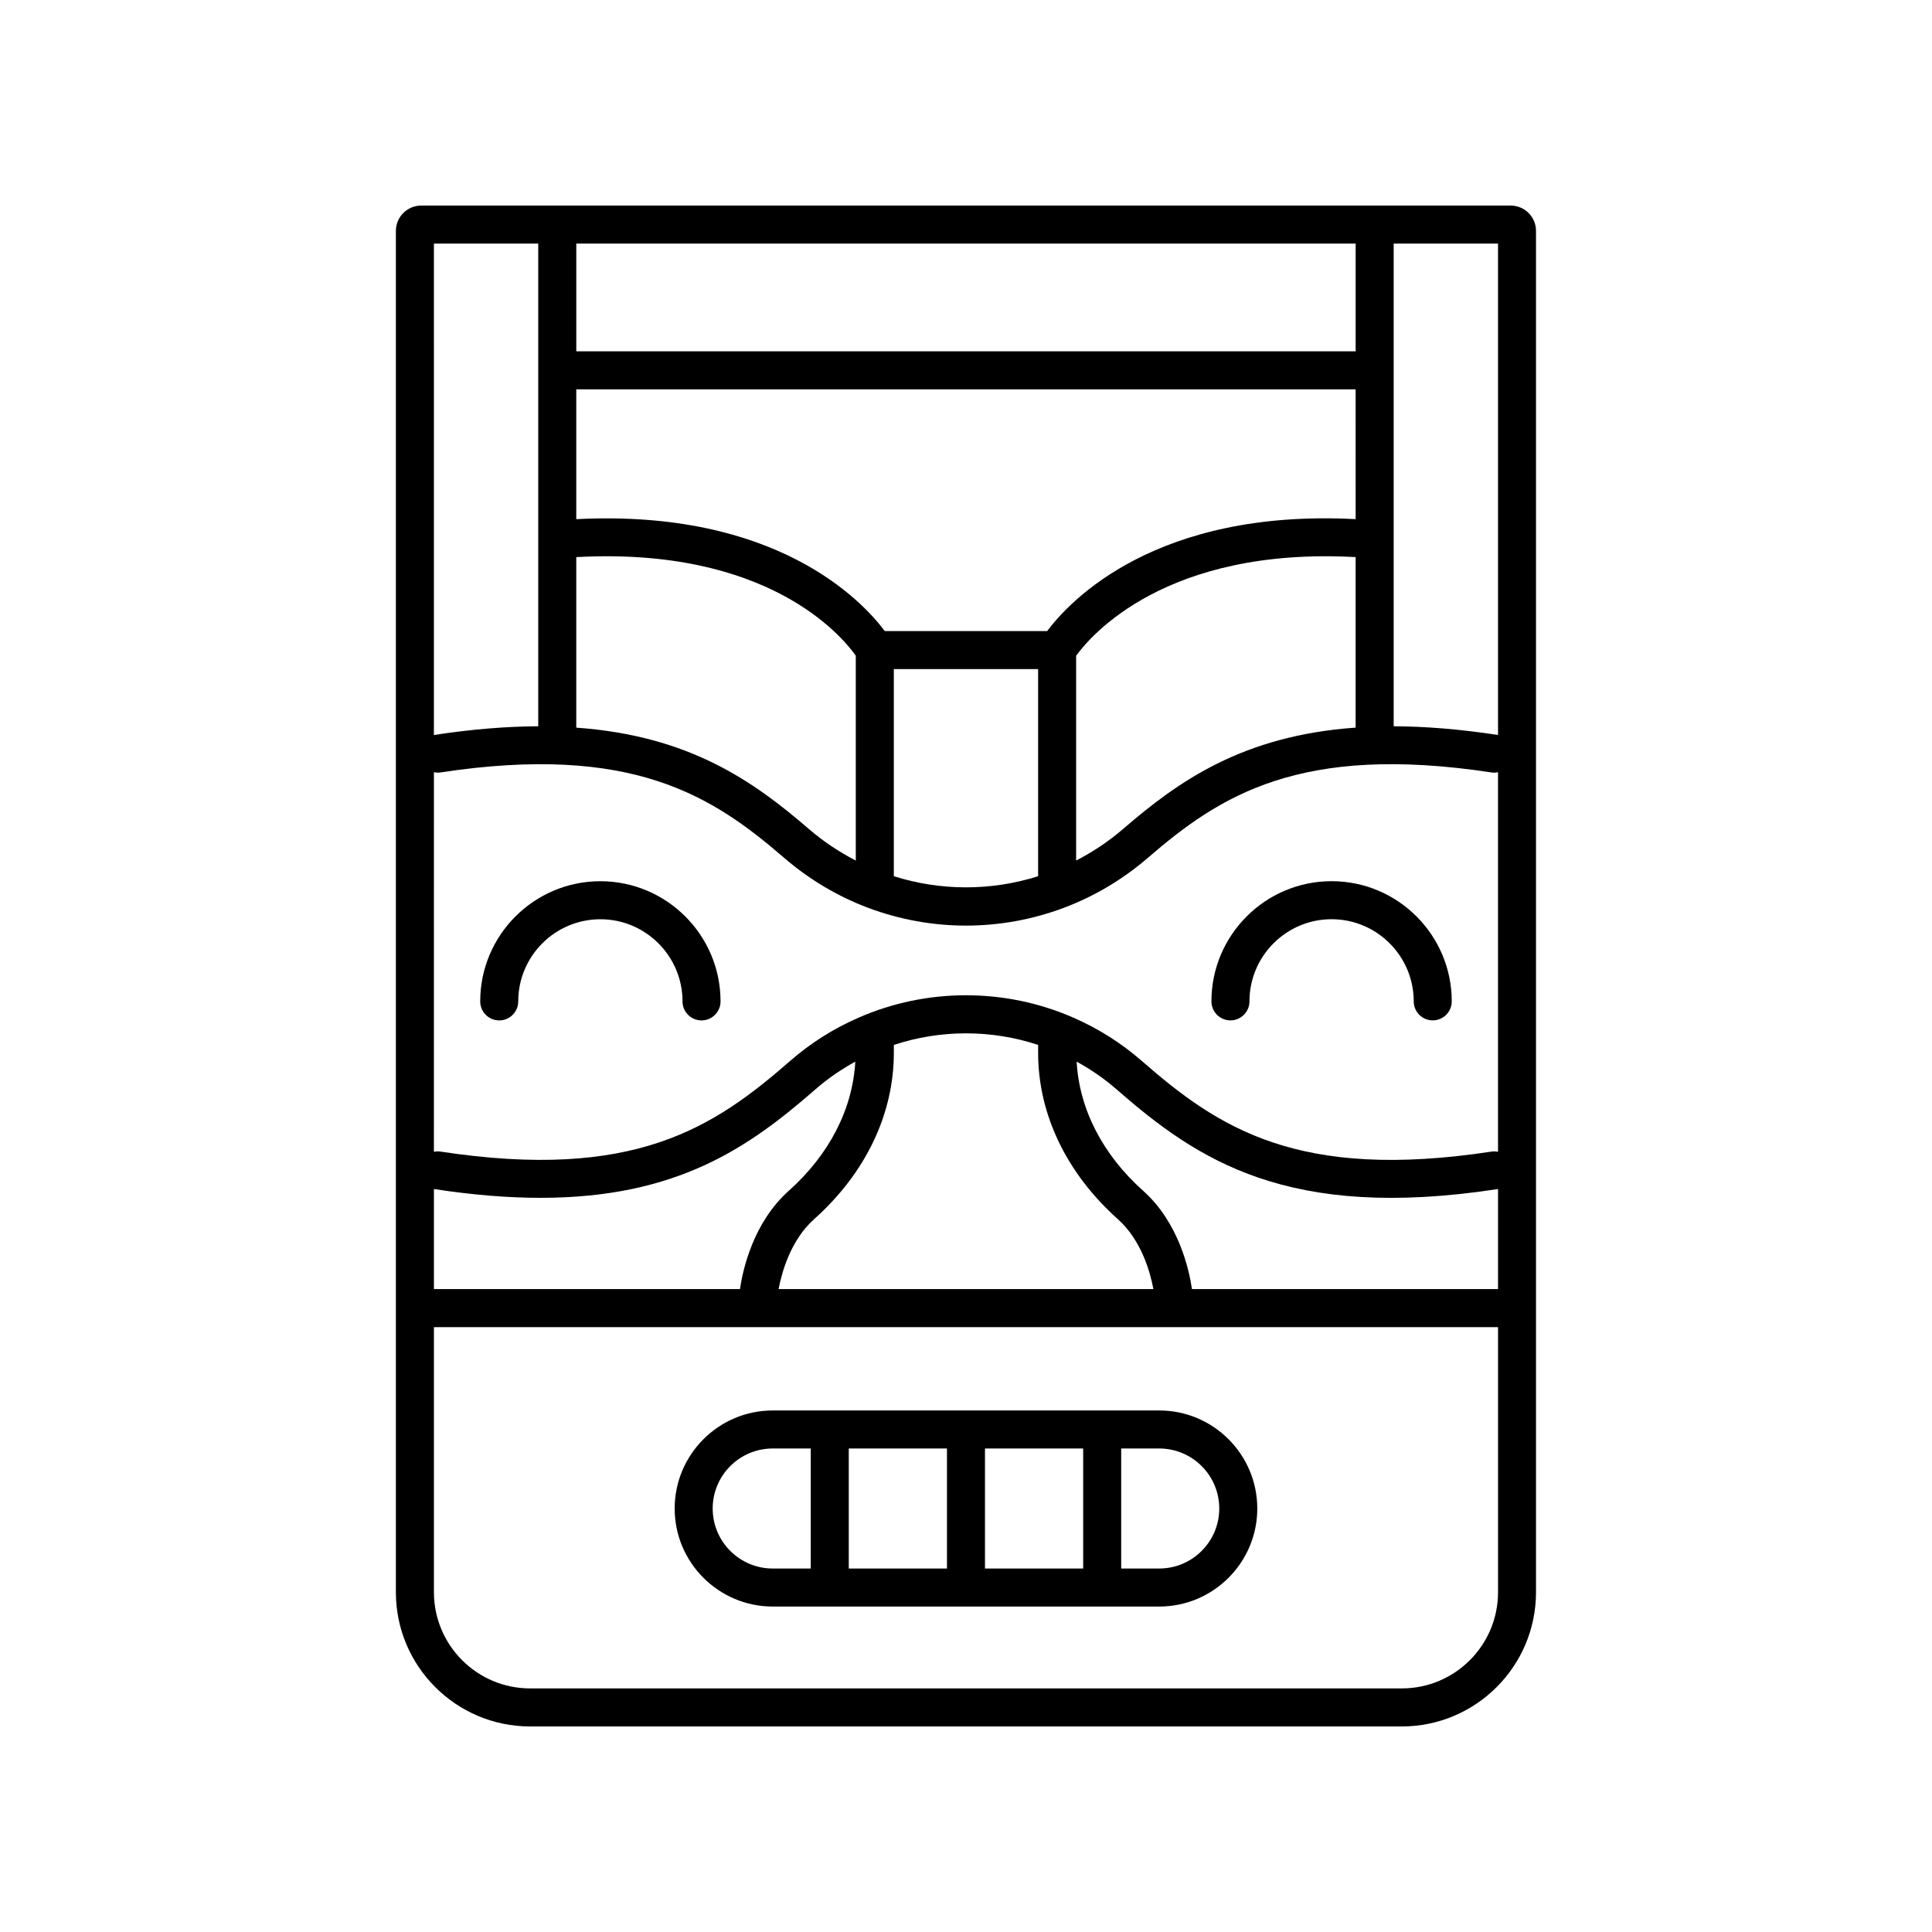 <?xml version="1.0" encoding="UTF-8"?>
<!-- Uploaded to: SVG Repo, www.svgrepo.com, Generator: SVG Repo Mixer Tools -->
<svg fill="#000000" width="800px" height="800px" version="1.1" viewBox="144 144 512 512" xmlns="http://www.w3.org/2000/svg">
 <g>
  <path d="m255.62 198.48c-3.699 0-6.707 3.008-6.707 6.707v360.78c0 19.605 15.953 35.559 35.562 35.559h231.02c19.609 0 35.562-15.949 35.562-35.562v-360.78c0-3.699-3.004-6.703-6.703-6.703zm247.64 83.098c-52.895-2.766-75.75 21.617-81.746 29.66h-43.047c-5.984-8.031-28.789-32.363-81.75-29.652v-34.406h206.54zm-206.54 10.062c50.562-2.762 70.281 20.746 74.074 26.137v54.281c-4.426-2.293-8.609-5.062-12.453-8.379-14.699-12.676-31.68-24.715-61.625-26.844zm84.152 29.672h38.238v54.898c-12.461 3.934-25.785 3.926-38.238-0.004zm48.312-3.519c3.781-5.273 23.766-28.898 74.074-26.156v45.188c-29.941 2.129-46.926 14.168-61.617 26.852-3.848 3.32-8.035 6.09-12.457 8.379zm74.078-80.691h-206.54v-28.547h206.54zm-151.5 134.2c6.672 5.758 14.184 10.23 22.32 13.289 8.355 3.133 17.133 4.703 25.91 4.703 8.781 0 17.562-1.57 25.918-4.707 8.121-3.051 15.633-7.519 22.312-13.277 18.941-16.34 40.16-30.367 91.176-22.582 0.547 0.086 1.074 0.016 1.59-0.07v100.58c-0.516-0.086-1.043-0.156-1.59-0.07-51.449 7.852-72.5-6.258-92.891-24.07-5.348-4.668-11.426-8.508-18.07-11.414-18.074-7.902-38.812-7.902-56.891 0-6.652 2.906-12.734 6.75-18.082 11.418-20.383 17.801-41.426 31.91-92.887 24.062-0.547-0.086-1.07-0.016-1.59 0.07l0.008-100.58c0.516 0.086 1.043 0.156 1.59 0.07 51.004-7.766 72.234 6.242 91.176 22.578zm-92.766 87.789c0.027 0.004 0.047 0.023 0.074 0.027 10.461 1.598 19.797 2.32 28.211 2.32 36.324 0 55.363-13.516 72.82-28.758 3.211-2.805 6.762-5.246 10.559-7.328-0.688 12.504-6.84 24.582-17.621 34.215-9.418 8.41-12.172 20.828-12.941 26.055l-81.102 0.004zm100.76 7.996c13.617-12.172 21.121-27.816 21.121-44.055v-2.117c12.395-4.09 25.84-4.09 38.238-0.004v2.117c0 16.234 7.504 31.883 21.121 44.055 6.231 5.566 8.578 14.012 9.43 18.539l-99.332 0.004c0.859-4.531 3.223-13.004 9.422-18.539zm100.13 18.539c-0.77-5.227-3.523-17.645-12.941-26.055-10.781-9.633-16.934-21.711-17.621-34.219 3.797 2.078 7.344 4.516 10.555 7.324 21.5 18.781 45.43 34.953 101.04 26.441 0.027-0.004 0.047-0.023 0.074-0.027v26.535zm81.105-146.83c-0.027-0.004-0.047-0.023-0.074-0.027-10.203-1.559-19.328-2.266-27.578-2.297v-127.92h27.652zm-254.35-130.24v127.92c-8.246 0.027-17.375 0.738-27.578 2.293-0.027 0.004-0.047 0.023-0.074 0.027l0.004-130.24zm228.86 382.89h-231.02c-14.051 0-25.484-11.434-25.484-25.484v-70.258h282v70.258c0 14.051-11.434 25.484-25.488 25.484z"/>
  <path d="m271.26 409.38c0 2.785 2.254 5.039 5.039 5.039 2.785 0 5.039-2.254 5.039-5.039 0-12.004 9.766-21.77 21.766-21.77 12.004 0 21.77 9.766 21.77 21.77 0 2.785 2.254 5.039 5.039 5.039 2.785 0 5.039-2.254 5.039-5.039 0-17.559-14.289-31.848-31.848-31.848-17.562 0-31.844 14.289-31.844 31.848z"/>
  <path d="m470.08 414.41c2.785 0 5.039-2.254 5.039-5.039 0-12.004 9.766-21.77 21.766-21.77s21.766 9.766 21.766 21.77c0 2.785 2.254 5.039 5.039 5.039s5.039-2.254 5.039-5.039c0-17.559-14.281-31.848-31.844-31.848-17.559 0-31.844 14.289-31.844 31.848 0.004 2.785 2.254 5.039 5.039 5.039z"/>
  <path d="m451.21 517.79h-102.43c-14.328 0-25.984 11.656-25.984 25.984 0 14.32 11.656 25.977 25.984 25.977h102.43c14.328 0 25.984-11.656 25.984-25.977 0-14.332-11.656-25.984-25.984-25.984zm-46.18 10.074h26.023v31.809h-26.023zm-10.074 31.809h-26.023v-31.809h26.023zm-62.086-15.902c0-8.773 7.133-15.906 15.906-15.906h10.082v31.809h-10.082c-8.773 0-15.906-7.133-15.906-15.902zm118.34 15.902h-10.082v-31.809h10.082c8.773 0 15.906 7.133 15.906 15.906 0 8.77-7.133 15.902-15.906 15.902z"/>
 </g>
</svg>